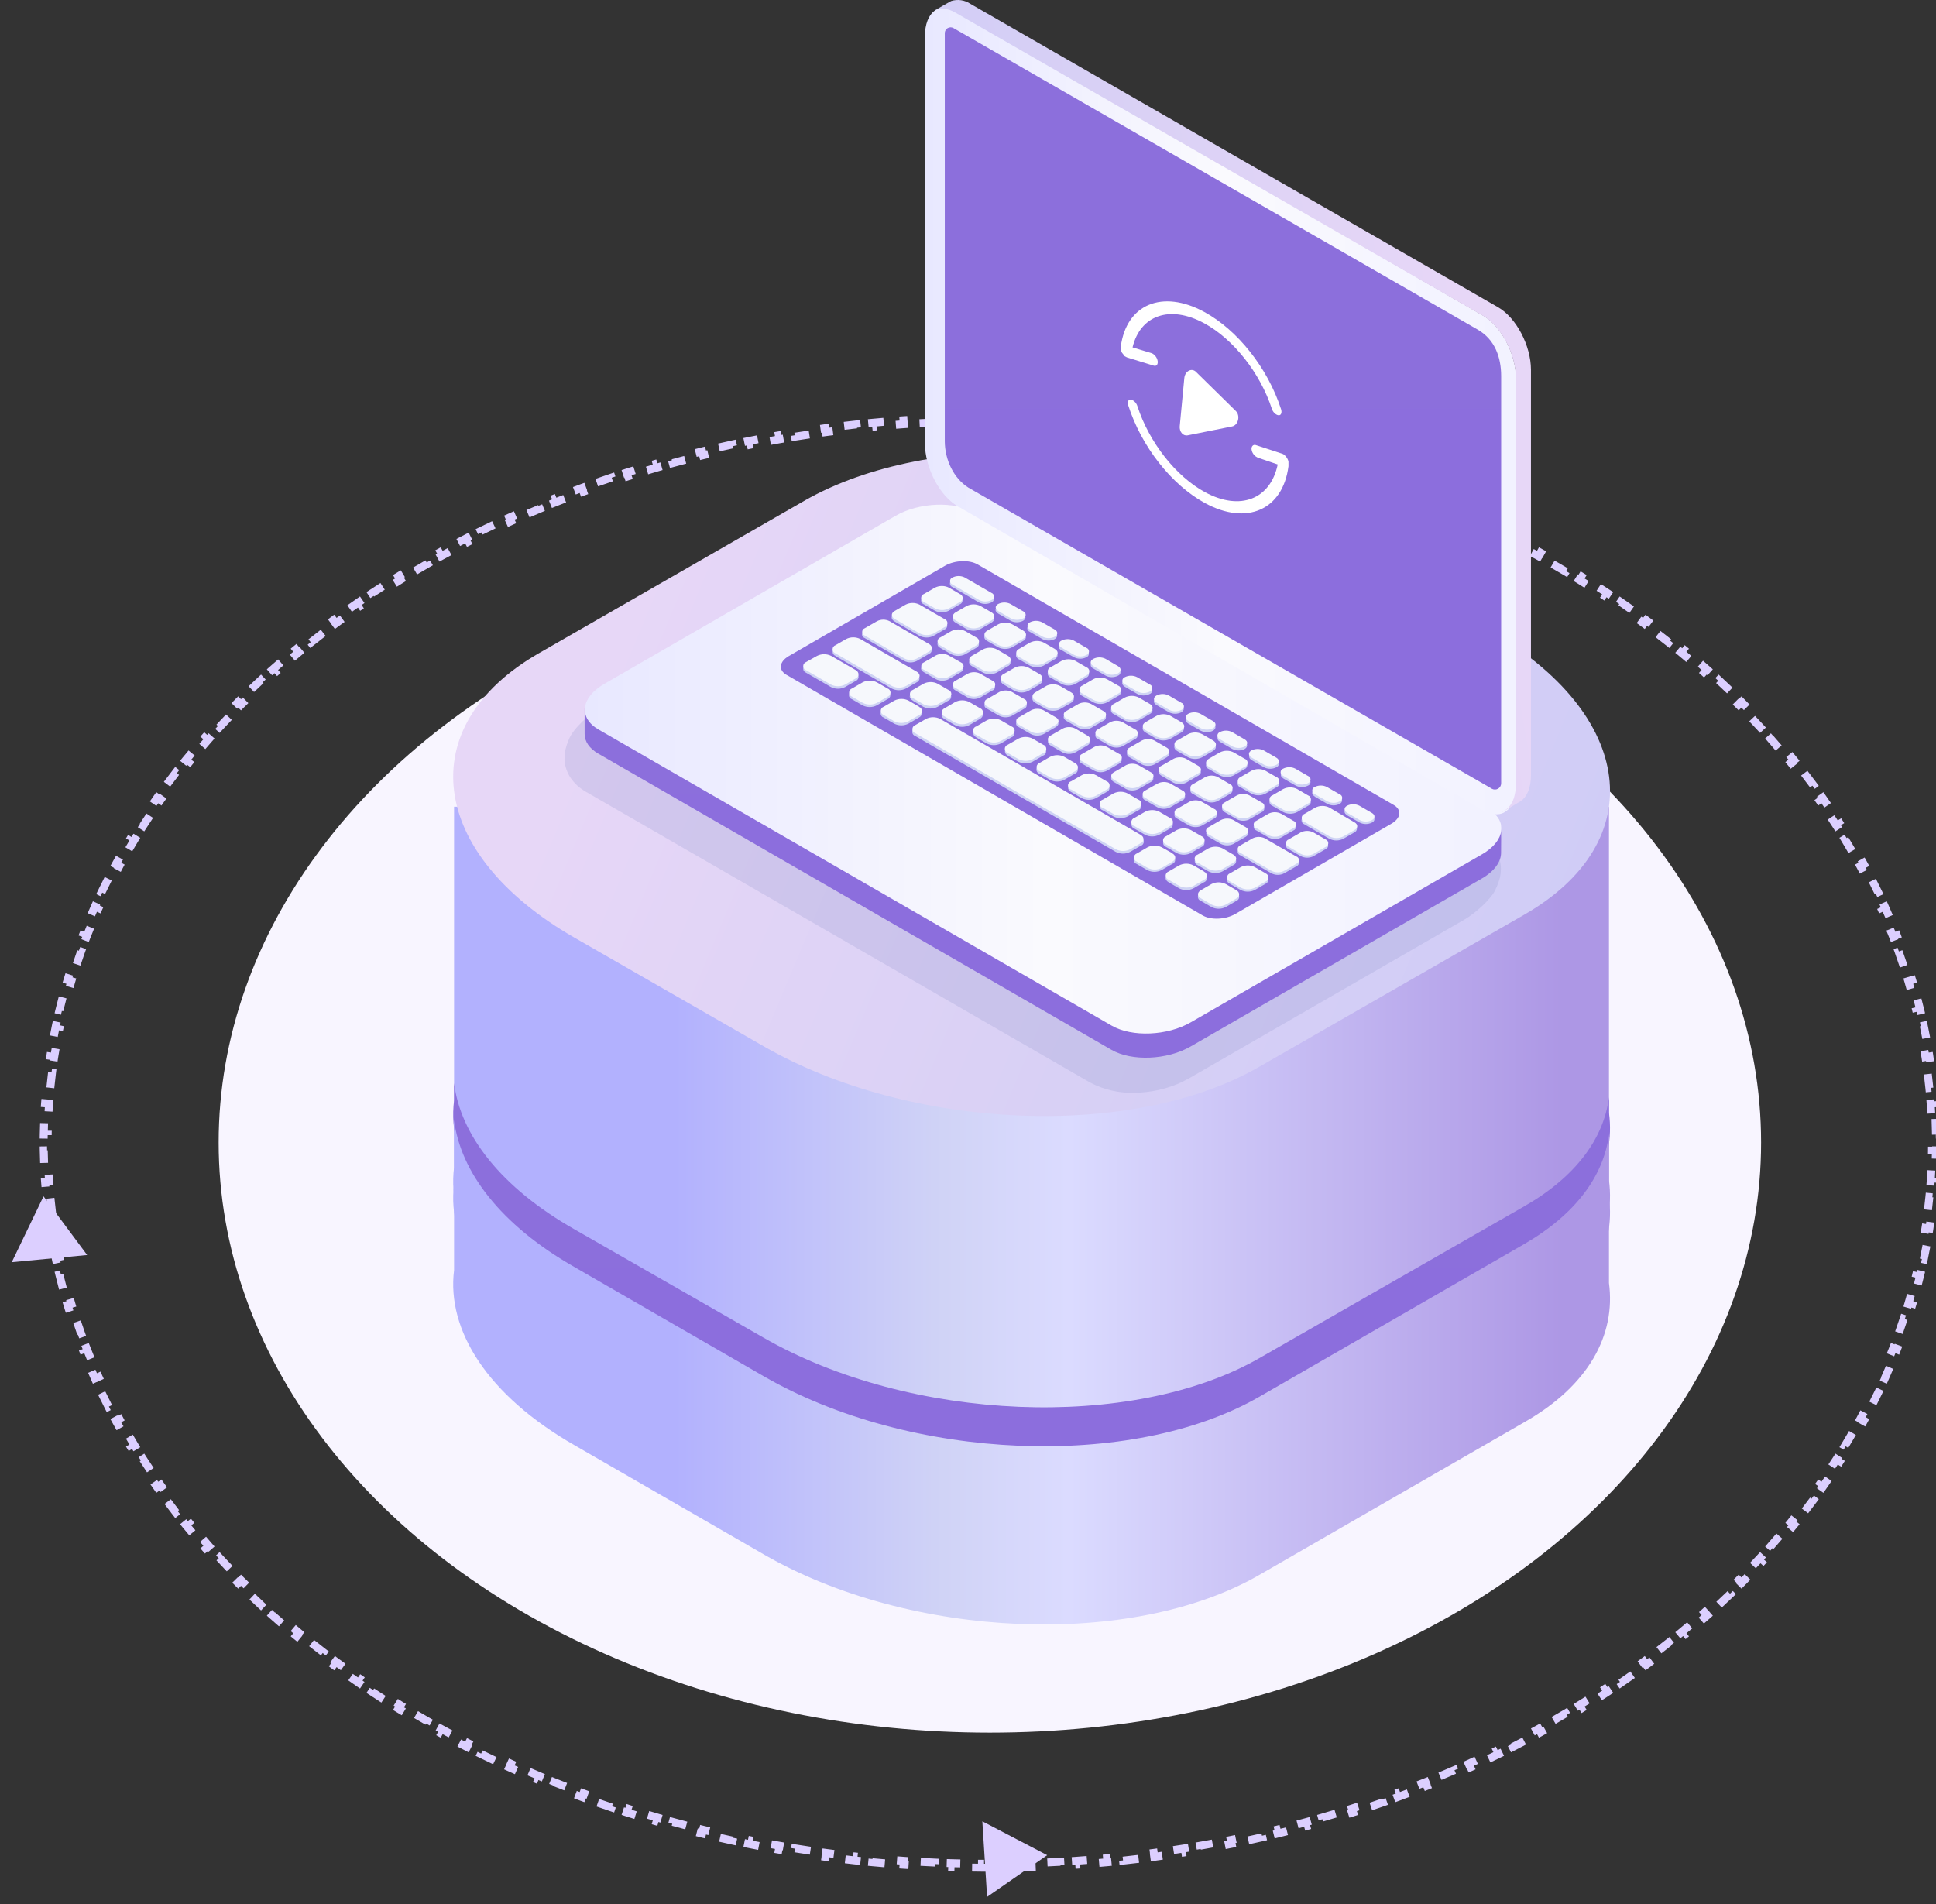 <svg fill="none" height="480" viewBox="0 0 488 480" width="488" xmlns="http://www.w3.org/2000/svg" xmlns:xlink="http://www.w3.org/1999/xlink"><rect x="0" y="0" width="488" height="480" fill="#333333" stroke="none"/><linearGradient id="a"><stop offset="0" stop-color="#ad97e5"/><stop offset=".556" stop-color="#dbdbff"/><stop offset=".698" stop-color="#d0d3f6"/><stop offset="1" stop-color="#b2b1fe"/></linearGradient><linearGradient id="b" gradientUnits="userSpaceOnUse" x1="394.075" x2="169.974" xlink:href="#a" y1="333.153" y2="333.153"/><linearGradient id="c" gradientUnits="userSpaceOnUse" x1="394.075" x2="169.974" xlink:href="#a" y1="390.04" y2="390.04"/><linearGradient id="d"><stop offset="0" stop-color="#8c6fdc"/><stop offset="1" stop-color="#8c6edd"/></linearGradient><linearGradient id="e" gradientUnits="userSpaceOnUse" x1="405.832" x2="405.832" xlink:href="#d" y1="273.064" y2="366.105"/><linearGradient id="f" gradientUnits="userSpaceOnUse" x1="394.075" x2="169.974" xlink:href="#a" y1="368.33" y2="368.33"/><linearGradient id="g" gradientUnits="userSpaceOnUse" x1="-1857.25" x2="-1857.28" y1="311.847" y2="311.847"><stop offset="0" stop-color="#45108a"/><stop offset=".29" stop-color="#4d1299"/><stop offset=".5" stop-color="#5414a8"/><stop offset=".87" stop-color="#25054d"/></linearGradient><linearGradient id="h"><stop offset="0" stop-color="#cdcbf7"/><stop offset=".486" stop-color="#d8d0f5"/><stop offset="1" stop-color="#e7d7f7"/></linearGradient><linearGradient id="i" gradientUnits="userSpaceOnUse" x1="403.586" x2="140.556" xlink:href="#h" y1="306.209" y2="196.117"/><linearGradient id="j" gradientUnits="userSpaceOnUse" x1="147.365" x2="147.365" xlink:href="#d" y1="133.324" y2="266.648"/><linearGradient id="k"><stop offset="0" stop-color="#f2f2ff"/><stop offset=".486" stop-color="#fafafe"/><stop offset="1" stop-color="#e8e8ff"/></linearGradient><linearGradient id="l" gradientUnits="userSpaceOnUse" x1="373.4" x2="147.422" xlink:href="#k" y1="195.349" y2="195.349"/><linearGradient id="m" gradientUnits="userSpaceOnUse" x1="196.826" x2="196.826" xlink:href="#d" y1="141.461" y2="231.596"/><linearGradient id="n" gradientUnits="userSpaceOnUse" x1="378.891" x2="233.139" xlink:href="#k" y1="105.815" y2="105.815"/><linearGradient id="o" gradientUnits="userSpaceOnUse" x1="238.147" x2="238.147" xlink:href="#d" y1="6.885" y2="199.047"/><linearGradient id="p" gradientUnits="userSpaceOnUse" x1="236.8" x2="391.274" xlink:href="#h" y1="235.058" y2="207.798"/><ellipse cx="249.511" cy="288.021" fill="#f8f5ff" rx="194.398" ry="148.769"/><path d="m487.876 282.075c.055 1.316.092 2.636.11 3.959l-1 .014c.009.656.014 1.314.014 1.973 0 .658-.005 1.316-.014 1.973l1 .013c-.018 1.323-.055 2.643-.11 3.959l-.999-.042c-.054 1.309-.127 2.613-.218 3.915l.998.069c-.092 1.32-.202 2.637-.33 3.95l-.995-.097c-.127 1.304-.273 2.604-.436 3.9l.992.124c-.164 1.312-.347 2.619-.548 3.921l-.989-.152c-.199 1.296-.417 2.587-.652 3.874l.984.18c-.237 1.298-.492 2.591-.765 3.88l-.978-.207c-.271 1.283-.56 2.561-.866 3.834l.973.234c-.308 1.282-.634 2.56-.977 3.832l-.965-.26c-.341 1.265-.699 2.525-1.073 3.781l.958.286c-.378 1.264-.772 2.522-1.184 3.776l-.95-.312c-.408 1.244-.833 2.483-1.274 3.716l.941.337c-.444 1.242-.905 2.478-1.382 3.708l-.932-.361c-.474 1.22-.963 2.436-1.469 3.646l.922.385c-.508 1.216-1.032 2.425-1.572 3.629l-.913-.409c-.536 1.196-1.088 2.386-1.656 3.57l.901.433c-.568 1.186-1.153 2.366-1.752 3.54l-.891-.454c-.596 1.166-1.207 2.328-1.834 3.483l.879.476c-.627 1.157-1.269 2.308-1.926 3.452l-.867-.498c-.652 1.135-1.318 2.265-1.999 3.387l.855.519c-.684 1.127-1.382 2.247-2.094 3.361l-.842-.538c-.704 1.101-1.422 2.196-2.154 3.285l.829.558c-.736 1.095-1.486 2.183-2.25 3.265l-.817-.576c-.753 1.066-1.52 2.126-2.3 3.18l.803.595c-.784 1.059-1.581 2.111-2.391 3.156l-.791-.612c-.802 1.034-1.617 2.062-2.444 3.083l.776.629c-.828 1.022-1.668 2.037-2.522 3.044l-.763-.646c-.848 1.002-1.709 1.997-2.582 2.985l.749.662c-.869.983-1.75 1.96-2.643 2.929l-.735-.678c-.889.965-1.789 1.922-2.701 2.873l.721.692c-.91.949-1.832 1.891-2.766 2.825l-.708-.706c-.924.925-1.86 1.844-2.808 2.755l.694.721c-.951.915-1.913 1.823-2.886 2.724l-.68-.734c-.958.886-1.926 1.766-2.906 2.638l.665.747c-.984.876-1.979 1.746-2.984 2.608l-.651-.759c-.994.852-1.998 1.697-3.012 2.534l.637.771c-1.014.837-2.037 1.667-3.071 2.489l-.622-.782c-1.029.818-2.068 1.629-3.117 2.433l.609.794c-1.041.797-2.091 1.587-3.15 2.37l-.594-.805c-1.055.78-2.119 1.551-3.193 2.316l.58.814c-1.072.764-2.154 1.52-3.245 2.269l-.566-.825c-1.078.74-2.165 1.473-3.261 2.198l.552.834c-1.1.728-2.21 1.449-3.328 2.162l-.537-.844c-1.103.703-2.214 1.399-3.333 2.087l.524.852c-1.121.689-2.25 1.37-3.388 2.044l-.509-.861c-1.131.67-2.27 1.332-3.417 1.986l.496.869c-1.139.65-2.287 1.292-3.441 1.927l-.482-.876c-1.15.632-2.308 1.256-3.473 1.873l.467.884c-1.163.616-2.334 1.224-3.513 1.824l-.454-.891c-1.166.594-2.339 1.18-3.519 1.758l.44.898c-1.185.581-2.377 1.154-3.576 1.719l-.426-.905c-1.184.558-2.375 1.108-3.573 1.65l.413.911c-1.198.543-2.403 1.078-3.614 1.604l-.399-.917c-1.207.525-2.42 1.042-3.64 1.551l.385.923c-1.21.505-2.427 1.002-3.65 1.492l-.371-.929c-1.218.487-2.442.967-3.672 1.438l.358.934c-1.232.472-2.471.937-3.715 1.393l-.344-.939c-1.228.45-2.461.892-3.7 1.327l.331.944c-1.243.435-2.492.863-3.747 1.283l-.317-.948c-1.246.417-2.497.826-3.753 1.227l.304.952c-1.251.399-2.507.791-3.769 1.174l-.29-.957c-1.257.382-2.52.756-3.787 1.121l.277.961c-1.265.365-2.535.722-3.81 1.071l-.264-.965c-1.263.346-2.531.684-3.803 1.013l.25.968c-1.277.331-2.558.654-3.845.968l-.238-.971c-1.273.311-2.551.614-3.834.91l.224.974c-1.281.295-2.566.582-3.856.86l-.211-.977c-1.285.278-2.575.547-3.87.809l.198.98c-1.288.26-2.581.513-3.879.757l-.185-.983c-1.287.242-2.579.477-3.875.703l.172.985c-1.3.227-2.605.446-3.913.656l-.159-.987c-1.293.208-2.59.409-3.892.601l.146.989c-1.3.192-2.605.376-3.913.552l-.133-.992c-1.304.176-2.612.343-3.923.501l.12.993c-1.305.158-2.613.308-3.925.45l-.107-.994c-1.303.14-2.61.273-3.919.398l.094.995c-1.314.125-2.631.242-3.952.35l-.081-.997c-1.306.108-2.616.207-3.928.298l.069.998c-1.311.09-2.626.173-3.943.248l-.057-.999c-1.313.075-2.63.141-3.949.199l.044.999c-1.314.058-2.631.107-3.951.148l-.031-.999c-1.31.041-2.622.074-3.937.099l.019.999c-1.319.025-2.64.042-3.965.05l-.006-1c-.66.004-1.321.006-1.982.006s-1.322-.002-1.982-.006l-.006 1c-1.324-.008-2.646-.025-3.965-.05l.019-.999c-1.315-.025-2.627-.058-3.936-.099l-.032.999c-1.319-.041-2.636-.09-3.951-.148l.044-.999c-1.319-.058-2.635-.124-3.948-.199l-.057.999c-1.318-.075-2.632-.158-3.944-.248l.07-.998c-1.313-.091-2.622-.19-3.928-.297l-.082.996c-1.32-.108-2.638-.225-3.952-.35l.095-.995c-1.31-.125-2.616-.258-3.919-.398l-.108.994c-1.311-.142-2.62-.292-3.925-.45l.12-.993c-1.311-.158-2.618-.325-3.922-.501l-.133.992c-1.309-.176-2.613-.36-3.914-.552l.146-.989c-1.301-.192-2.598-.393-3.892-.601l-.159.987c-1.308-.21-2.612-.429-3.912-.656l.171-.985c-1.295-.226-2.587-.461-3.875-.703l-.185.983c-1.297-.244-2.59-.497-3.879-.757l.198-.98c-1.294-.262-2.584-.531-3.87-.809l-.211.977c-1.29-.278-2.575-.565-3.856-.86l.224-.974c-1.282-.296-2.561-.599-3.834-.91l-.237.971c-1.287-.314-2.569-.637-3.846-.968l.251-.968c-1.273-.329-2.541-.667-3.803-1.013l-.264.965c-1.275-.349-2.545-.706-3.81-1.071l.277-.961c-1.268-.365-2.53-.739-3.787-1.121l-.291.957c-1.261-.383-2.518-.775-3.769-1.174l.304-.952c-1.256-.401-2.507-.81-3.752-1.227l-.318.948c-1.254-.42-2.503-.848-3.747-1.283l.331-.944c-1.239-.435-2.472-.877-3.699-1.327l-.345.939c-1.244-.456-2.482-.921-3.714-1.393l.358-.934c-1.23-.471-2.454-.951-3.672-1.438l-.372.929c-1.223-.49-2.439-.987-3.65-1.492l.385-.923c-1.22-.509-2.433-1.026-3.64-1.551l-.398.917c-1.212-.526-2.417-1.061-3.615-1.604l.413-.911c-1.198-.542-2.389-1.092-3.573-1.65l-.426.905c-1.199-.565-2.391-1.138-3.576-1.719l.44-.898c-1.18-.578-2.353-1.164-3.519-1.758l-.454.891c-1.178-.6-2.349-1.208-3.513-1.824l.468-.884c-1.166-.617-2.324-1.241-3.474-1.873l-.481.876c-1.155-.635-2.302-1.277-3.441-1.927l.495-.869c-1.147-.654-2.286-1.316-3.417-1.986l-.509.861c-1.137-.674-2.267-1.355-3.387-2.044l.523-.852c-1.119-.688-2.23-1.384-3.332-2.087l-.538.844c-1.118-.713-2.227-1.434-3.328-2.162l.552-.834c-1.096-.725-2.183-1.458-3.261-2.198l-.566.825c-1.091-.749-2.173-1.505-3.245-2.269l.58-.814c-1.073-.765-2.138-1.536-3.192-2.316l-.594.805c-1.06-.783-2.109-1.573-3.15-2.37l.608-.794c-1.049-.804-2.087-1.615-3.116-2.433l-.623.782c-1.034-.822-2.057-1.652-3.071-2.489l.637-.771c-1.014-.837-2.018-1.682-3.012-2.534l-.651.759c-1.005-.862-2-1.732-2.984-2.608l.665-.747c-.98-.872-1.948-1.752-2.906-2.638l-.679.734c-.973-.901-1.935-1.809-2.886-2.724l.693-.721c-.947-.911-1.883-1.83-2.808-2.755l-.708.706c-.934-.934-1.856-1.876-2.766-2.825l.722-.692c-.912-.951-1.812-1.908-2.701-2.873l-.736.678c-.893-.969-1.774-1.946-2.643-2.929l.749-.662c-.873-.988-1.734-1.983-2.582-2.985l-.763.647c-.853-1.008-1.694-2.023-2.522-3.044l.777-.63c-.828-1.021-1.643-2.049-2.445-3.083l-.79.612c-.811-1.045-1.608-2.097-2.392-3.156l.804-.595c-.78-1.054-1.547-2.114-2.3-3.18l-.817.576c-.764-1.082-1.514-2.17-2.251-3.265l.83-.558c-.732-1.089-1.45-2.184-2.154-3.285l-.843.538c-.712-1.114-1.41-2.234-2.093-3.361l.855-.518c-.681-1.123-1.347-2.253-1.999-3.388l-.867.498c-.657-1.144-1.299-2.295-1.927-3.452l.879-.476c-.626-1.155-1.238-2.316-1.834-3.483l-.891.454c-.6-1.174-1.184-2.354-1.753-3.54l.902-.433c-.568-1.184-1.12-2.374-1.657-3.57l-.912.409c-.54-1.204-1.064-2.413-1.573-3.629l.923-.385c-.506-1.21-.996-2.426-1.469-3.646l-.932.361c-.477-1.23-.938-2.466-1.382-3.708l.942-.337c-.441-1.233-.866-2.472-1.274-3.715l-.95.311c-.411-1.253-.806-2.512-1.183-3.776l.958-.286c-.375-1.255-.733-2.516-1.073-3.78l-.966.26c-.343-1.273-.668-2.551-.977-3.833l.972-.234c-.306-1.273-.595-2.551-.866-3.834l-.978.207c-.272-1.289-.527-2.582-.764-3.88l.984-.18c-.235-1.287-.453-2.578-.652-3.874l-.988.153c-.201-1.303-.384-2.61-.549-3.921l.992-.125c-.163-1.296-.308-2.596-.435-3.9l-.995.097c-.128-1.313-.238-2.629-.33-3.95l.998-.069c-.09-1.301-.163-2.606-.218-3.914l-.999.041c-.055-1.316-.092-2.635-.11-3.958l1-.014c-.009-.657-.014-1.315-.014-1.973 0-.659.004-1.316.014-1.973l-1-.014c.018-1.323.055-2.643.11-3.959l.999.042c.054-1.308.127-2.613.217-3.914l-.998-.07c.092-1.32.202-2.637.33-3.95l.995.097c.127-1.303.272-2.603.435-3.899l-.992-.125c.165-1.311.348-2.618.549-3.921l.988.152c.2-1.295.417-2.587.652-3.874l-.984-.179c.237-1.298.492-2.592.764-3.881l.978.207c.271-1.282.56-2.56.866-3.834l-.972-.233c.308-1.283.634-2.56.976-3.833l.966.26c.341-1.265.699-2.525 1.073-3.78l-.958-.286c.377-1.264.772-2.523 1.183-3.777l.95.312c.408-1.244.833-2.482 1.274-3.716l-.942-.337c.444-1.241.905-2.477 1.382-3.708l.932.362c.473-1.221.963-2.436 1.469-3.646l-.923-.386c.508-1.215 1.032-2.425 1.573-3.629l.912.41c.536-1.196 1.089-2.386 1.657-3.571l-.902-.432c.569-1.186 1.153-2.367 1.753-3.541l.891.455c.596-1.167 1.207-2.328 1.833-3.483l-.879-.477c.627-1.157 1.269-2.307 1.927-3.452l.867.498c.652-1.135 1.318-2.264 1.999-3.387l-.855-.519c.683-1.126 1.381-2.247 2.093-3.361l.843.539c.704-1.101 1.422-2.197 2.154-3.285l-.83-.558c.736-1.095 1.487-2.184 2.251-3.266l.817.577c.753-1.067 1.52-2.127 2.3-3.18l-.804-.595c.784-1.059 1.581-2.111 2.392-3.157l.79.613c.802-1.035 1.617-2.062 2.445-3.083l-.777-.63c.828-1.022 1.669-2.036 2.522-3.044l.763.646c.848-1.002 1.709-1.997 2.582-2.985l-.749-.662c.869-.983 1.75-1.959 2.643-2.929l.735.678c.888-.964 1.789-1.922 2.701-2.872l-.722-.693c.91-.948 1.833-1.89 2.766-2.825l.708.707c.925-.926 1.861-1.844 2.808-2.756l-.693-.721c.951-.915 1.913-1.822 2.886-2.723l.679.734c.958-.887 1.927-1.766 2.906-2.639l-.665-.746c.984-.877 1.979-1.746 2.984-2.608l.651.759c.994-.852 1.998-1.697 3.012-2.535l-.637-.771c1.014-.837 2.037-1.666 3.071-2.489l.623.783c1.029-.819 2.068-1.63 3.116-2.433l-.608-.794c1.04-.798 2.09-1.588 3.15-2.37l.594.804c1.055-.779 2.119-1.551 3.192-2.315l-.58-.815c1.073-.764 2.154-1.52 3.245-2.269l.566.825c1.078-.74 2.165-1.473 3.261-2.198l-.552-.834c1.101-.728 2.21-1.448 3.328-2.161l.538.843c1.102-.703 2.213-1.399 3.332-2.086l-.524-.852c1.121-.689 2.251-1.371 3.388-2.044l.509.86c1.131-.67 2.27-1.332 3.417-1.986l-.495-.869c1.139-.65 2.286-1.292 3.441-1.927l.481.877c1.15-.633 2.308-1.257 3.474-1.874l-.468-.884c1.164-.615 2.335-1.224 3.513-1.824l.454.891c1.166-.594 2.339-1.18 3.519-1.758l-.44-.898c1.185-.581 2.377-1.154 3.576-1.718l.426.904c1.184-.558 2.375-1.108 3.573-1.65l-.413-.911c1.198-.543 2.403-1.077 3.615-1.604l.398.917c1.207-.525 2.42-1.042 3.64-1.551l-.385-.923c1.211-.505 2.427-1.002 3.65-1.491l.372.928c1.218-.487 2.441-.966 3.672-1.438l-.358-.934c1.232-.472 2.47-.936 3.714-1.393l.345.939c1.227-.45 2.46-.892 3.699-1.326l-.331-.944c1.244-.436 2.493-.864 3.747-1.284l.318.948c1.245-.417 2.496-.825 3.752-1.226l-.304-.953c1.251-.399 2.508-.79 3.769-1.173l.291.957c1.257-.382 2.519-.756 3.787-1.122l-.277-.961c1.264-.365 2.535-.722 3.81-1.071l.264.965c1.262-.346 2.53-.683 3.803-1.013l-.251-.968c1.277-.331 2.559-.653 3.845-.968l.238.972c1.273-.312 2.552-.615 3.834-.91l-.224-.975c1.281-.295 2.566-.581 3.856-.86l.211.978c1.286-.278 2.576-.548 3.87-.809l-.198-.98c1.289-.261 2.582-.513 3.879-.757l.185.982c1.288-.242 2.58-.476 3.875-.703l-.172-.985c1.301-.227 2.605-.445 3.913-.656l.159.987c1.293-.208 2.591-.408 3.892-.6l-.146-.99c1.301-.192 2.605-.375 3.913-.551l.134.991c1.304-.175 2.611-.342 3.922-.501l-.12-.993c1.305-.158 2.613-.308 3.925-.449l.108.994c1.303-.141 2.609-.274 3.919-.398l-.095-.996c1.314-.125 2.631-.241 3.952-.35l.082.997c1.306-.107 2.615-.207 3.927-.298l-.069-.997c1.312-.091 2.626-.174 3.944-.248l.056.998c1.314-.074 2.63-.141 3.949-.198l-.044-1c1.314-.057 2.631-.107 3.951-.148l.031.999c1.31-.041 2.622-.073 3.937-.098l-.019-1c1.319-.025 2.641-.041 3.965-.05l.006 1c.66-.004 1.321-.006 1.982-.006s1.322.002 1.982.006l.006-1c1.324.009 2.646.025 3.965.05l-.019 1c1.315.025 2.627.057 3.937.098l.031-.999c1.32.041 2.637.091 3.951.148l-.044 1c1.319.057 2.635.124 3.949.198l.056-.998c1.318.074 2.632.157 3.944.248l-.069.997c1.312.091 2.621.191 3.927.298l.082-.997c1.321.109 2.638.225 3.952.35l-.095.996c1.31.124 2.617.257 3.92.398l.107-.994c1.312.141 2.62.291 3.925.449l-.12.993c1.311.159 2.619.326 3.923.501l.133-.991c1.308.176 2.613.359 3.913.551l-.146.99c1.301.192 2.599.392 3.892.6l.159-.987c1.308.211 2.613.429 3.913.656l-.172.985c1.296.227 2.588.461 3.875.703l.185-.982c1.298.244 2.591.496 3.879.757l-.198.98c1.295.261 2.584.531 3.87.809l.211-.978c1.29.279 2.575.565 3.856.86l-.224.975c1.283.295 2.561.598 3.834.91l.238-.972c1.286.315 2.568.637 3.845.968l-.25.968c1.272.33 2.54.667 3.803 1.013l.264-.965c1.275.349 2.545.706 3.81 1.071l-.278.961c1.268.366 2.53.74 3.788 1.121l.29-.956c1.262.383 2.518.774 3.769 1.173l-.304.953c1.256.401 2.507.809 3.753 1.226l.317-.948c1.255.42 2.504.848 3.747 1.284l-.331.944c1.239.434 2.472.876 3.7 1.326l.344-.939c1.244.457 2.482.921 3.715 1.393l-.358.934c1.23.472 2.454.951 3.672 1.438l.371-.928c1.223.489 2.44.986 3.65 1.491l-.385.923c1.22.509 2.433 1.026 3.64 1.551l.399-.917c1.211.527 2.416 1.061 3.614 1.604l-.413.911c1.198.542 2.389 1.092 3.573 1.65l.426-.904c1.199.564 2.391 1.137 3.576 1.718l-.44.898c1.18.578 2.353 1.164 3.519 1.758l.454-.891c1.179.6 2.35 1.209 3.513 1.824l-.467.884c1.165.617 2.323 1.241 3.473 1.874l.482-.877c1.154.635 2.302 1.277 3.441 1.927l-.496.869c1.147.654 2.286 1.316 3.417 1.986l.509-.86c1.138.673 2.267 1.355 3.388 2.044l-.524.852c1.119.687 2.23 1.383 3.333 2.086l.537-.843c1.118.713 2.228 1.433 3.328 2.161l-.552.834c1.096.725 2.183 1.458 3.261 2.198l.566-.825c1.091.749 2.173 1.505 3.246 2.269l-.581.815c1.074.764 2.138 1.536 3.193 2.315l.594-.804c1.059.782 2.109 1.572 3.15 2.37l-.609.794c1.049.803 2.088 1.614 3.117 2.433l.622-.783c1.034.823 2.057 1.652 3.071 2.489l-.637.771c1.014.838 2.018 1.683 3.012 2.535l.651-.759c1.005.862 2 1.731 2.984 2.608l-.665.746c.98.873 1.948 1.752 2.906 2.639l.68-.734c.973.901 1.935 1.808 2.886 2.723l-.694.721c.948.912 1.884 1.83 2.808 2.756l.708-.707c.934.935 1.856 1.877 2.766 2.825l-.721.693c.912.95 1.812 1.908 2.701 2.872l.735-.678c.893.97 1.774 1.946 2.643 2.929l-.749.662c.873.988 1.734 1.983 2.582 2.985l.763-.646c.853 1.008 1.694 2.022 2.522 3.044l-.776.63c.827 1.021 1.642 2.048 2.444 3.083l.79-.613c.811 1.045 1.608 2.098 2.392 3.157l-.803.595c.78 1.053 1.547 2.113 2.3 3.18l.817-.577c.764 1.082 1.514 2.171 2.25 3.266l-.829.558c.732 1.088 1.45 2.183 2.154 3.285l.842-.539c.712 1.114 1.41 2.235 2.094 3.361l-.856.519c.681 1.123 1.348 2.252 2 3.387l.867-.498c.657 1.145 1.299 2.295 1.926 3.452l-.879.477c.627 1.155 1.238 2.316 1.834 3.483l.89-.455c.6 1.174 1.185 2.355 1.753 3.541l-.901.432c.568 1.184 1.12 2.375 1.656 3.57l.913-.409c.54 1.204 1.064 2.414 1.572 3.629l-.922.386c.506 1.21.995 2.425 1.469 3.646l.932-.362c.477 1.231.938 2.467 1.382 3.708l-.941.337c.441 1.233.866 2.472 1.274 3.716l.95-.312c.412 1.254.806 2.513 1.184 3.776l-.959.287c.375 1.255.733 2.515 1.074 3.78l.965-.26c.343 1.273.669 2.55.977 3.833l-.973.233c.306 1.273.595 2.551.866 3.834l.978-.207c.273 1.289.528 2.583.765 3.881l-.984.179c.235 1.287.453 2.579.652 3.874l.989-.152c.201 1.303.384 2.61.548 3.921l-.992.125c.163 1.295.308 2.595.436 3.899l.995-.097c.128 1.313.238 2.63.33 3.95l-.998.07c.091 1.301.164 2.606.218 3.914z" stroke="#dccfff" stroke-dasharray="4 4" stroke-width="2"/><path d="m10.973 301.589 11 14.802-19.006 1.811z" fill="#dccfff"/><path d="m263.967 467.684-15.154 10.513-1.196-19.049z" fill="#dccfff"/><path clip-rule="evenodd" d="m114.458 294.222v-90.854h291.108v94.148c1.756 13.216-5.188 26.079-21.3 35.295l-66.867 38.786c-31.99 18.589-87.855 16.276-124.839-5.176l-47.751-27.727c-21.924-12.628-32.263-29.217-30.351-44.472z" fill="url(#b)" fill-rule="evenodd"/><path clip-rule="evenodd" d="m114.458 320.17v-16.092c1.599 13.014 11.702 26.418 30.347 37.055l47.745 27.548c36.939 21.313 92.797 23.612 124.822 5.182l66.858-38.536c12.989-7.52 20.049-17.261 21.336-27.664v15.78c1.756 13.131-5.188 25.912-21.297 35.068l-66.858 38.536c-31.986 18.469-87.844 16.17-124.822-5.143l-47.745-27.548c-21.96-12.547-32.297-29.029-30.386-44.186z" fill="url(#c)" fill-rule="evenodd"/><path clip-rule="evenodd" d="m114.458 277.399v-4.335c1.599 12.966 11.702 26.242 30.347 36.847l47.745 27.364c36.939 21.171 92.797 23.455 124.822 5.147l66.858-38.317c12.989-7.431 20.049-17.146 21.336-27.48v3.871c1.756 13.043-5.188 25.777-21.297 34.834l-66.936 38.394c-31.986 18.346-87.844 16.024-124.822-5.109l-47.745-27.364c-21.882-12.424-32.219-28.796-30.308-43.852z" fill="url(#e)" fill-rule="evenodd"/><path clip-rule="evenodd" d="m114.458 298.461v-16.093c1.599 13.014 11.702 26.418 30.347 37.055l47.745 27.548c36.939 21.314 92.797 23.613 124.822 5.182l66.858-38.535c12.989-7.52 20.049-17.261 21.336-27.665v15.781c1.756 13.131-5.188 25.911-21.297 35.068l-66.858 38.535c-31.986 18.469-87.844 16.17-124.822-5.143l-47.745-27.548c-21.96-12.546-32.297-29.028-30.386-44.185z" fill="url(#f)" fill-rule="evenodd"/><path d="m404.274 311.614v.434c.017-.144.017-.29 0-.434z" fill="url(#g)" opacity=".2"/><path clip-rule="evenodd" d="m317.378 268.958 66.862-38.382c31.987-18.396 27.97-50.452-8.972-71.72l-47.786-27.438c-36.942-21.19-92.803-23.519-124.83-5.123l-66.823 38.383c-31.987 18.356-27.969 50.452 8.933 71.681l47.787 27.438c36.98 21.229 92.959 23.518 124.829 5.161z" fill="url(#i)" fill-rule="evenodd"/><path d="m221.202 138.037c4.416-2.409 9.406-3.566 14.433-3.348 1.978.091 3.939.404 5.847.93 2.015.621 3.963 1.442 5.815 2.45l125.526 72.367c4.309 2.491 6.125 6.427 5.315 10.526-.259 1.093-.635 2.155-1.12 3.168-1.03 2.45-5.127 6.108-7.973 7.75l-68.995 39.776c-.719.417-2.183 1.176-2.976 1.511-3.442 1.456-7.131 2.241-10.868 2.311-3.998.169-7.968-.733-11.498-2.613l-126.958-73.216c-4.342-2.499-6.116-6.476-5.241-10.616.235-.936.547-1.851.932-2.736.989-2.556 5.283-6.532 8.267-8.215z" fill="#8f92cb" fill-opacity=".6" opacity=".39"/><g clip-rule="evenodd" fill-rule="evenodd"><path d="m280.157 264.653-129.343-74.655c-2.283-1.315-3.415-3.064-3.449-4.904v-6.402c.042-2.239 1.666 1.665 4.873-.2l73.414-42.352c5.898-3.405 14.82-3.771 19.926-.832l129.343 74.671c1.708.991 2.949-3.188 3.39-1.864.142.449.05 6.302.059 6.76.05 2.289-1.6 4.72-4.874 6.61l-73.414 42.352c-5.897 3.397-14.819 3.772-19.925.816z" fill="url(#j)"/><path d="m280.225 258.567-129.349-74.652c-5.115-2.948-4.473-8.102 1.425-11.5l73.417-42.368c5.898-3.406 14.82-3.772 19.927-.833l129.349 74.644c5.115 2.948 4.474 8.103-1.424 11.508l-73.418 42.36c-5.898 3.414-14.82 3.789-19.927.841z" fill="url(#l)"/><path d="m303.142 230.774-104.902-60.649c-2.096-1.207-1.83-3.332.591-4.731l39.382-22.777c2.429-1.399 6.098-1.549 8.194-.333l104.894 60.648c2.105 1.208 1.838 3.333-.582 4.732l-39.382 22.768c-2.463 1.408-6.132 1.558-8.195.342z" fill="url(#m)"/><path d="m246.793 151.885-6.73-3.894c-.376-.133-.627-.489-.627-.888s.251-.755.627-.888c.97-.496 2.119-.496 3.09 0l6.73 3.886c.382.129.639.488.639.892s-.257.762-.639.892c-.971.492-2.119.492-3.09 0zm7.979 4.62-3.181-1.843v-.008c-.858-.501-.867-1.293-.009-1.777.972-.491 2.119-.491 3.09 0l3.191 1.843c.833.501.833 1.293 0 1.785-.972.492-2.119.492-3.091 0zm4.798 2.768 3.19 1.843c.972.492 2.119.492 3.09 0 .833-.492.833-1.292 0-1.793l-3.182-1.842c-.971-.492-2.118-.492-3.09 0-.382.127-.641.485-.643.889-.001.403.254.763.635.895zm11.17 6.421-3.19-1.809v-.008c-.402-.117-.678-.486-.678-.905s.276-.788.678-.905c.97-.496 2.12-.496 3.09 0l3.19 1.843c.382.13.639.489.639.892 0 .404-.257.763-.639.892-.971.492-2.118.492-3.09 0zm4.79 2.802 3.19 1.843c.97.496 2.12.496 3.09 0 .382-.13.639-.488.639-.892s-.257-.763-.639-.892l-3.157-1.843c-.971-.492-2.118-.492-3.09 0-.378.126-.636.477-.644.876-.007.399.237.76.611.9zm11.169 6.463-3.19-1.843v-.008c-.85-.501-.858-1.301 0-1.777.972-.492 2.119-.492 3.09 0l3.19 1.843c.382.13.639.489.639.892 0 .404-.257.763-.639.893-.971.492-2.118.492-3.09 0zm4.798 2.768 3.182 1.843c.971.492 2.119.492 3.09 0 .833-.492.833-1.284 0-1.784l-3.19-1.843c-.972-.492-2.119-.492-3.09 0-.858.484-.85 1.276.008 1.776zm11.162 6.488-3.182-1.843c-.833-.534-.833-1.334 0-1.793.968-.492 2.113-.492 3.082 0l3.19 1.843c.833.5.833 1.301 0 1.793-.972.492-2.119.492-3.09 0zm4.798 2.769 3.19 1.843c.972.491 2.119.491 3.09 0 .833-.492.833-1.293 0-1.785l-3.182-1.843c-.97-.496-2.119-.496-3.09 0-.353.144-.585.487-.587.869s.227.727.579.874zm11.169 6.454-3.19-1.843v-.05c-.347-.148-.573-.489-.573-.867s.226-.72.573-.868c.972-.492 2.119-.492 3.09 0l3.191 1.843c.381.13.638.489.638.892 0 .404-.257.763-.638.893-.971.496-2.12.496-3.091 0zm4.79 2.776 3.19 1.843c.971.492 2.119.492 3.09 0 .382-.129.639-.488.639-.892s-.257-.762-.639-.892l-3.19-1.843c-.972-.492-2.119-.492-3.09 0-.347.151-.57.493-.57.871 0 .379.223.721.57.872zm11.17 6.455-3.191-1.843v-.042c-.849-.5-.857-1.292-.024-1.784.971-.492 2.118-.492 3.09 0l3.215 1.884c.833.501.833 1.293 0 1.785-.972.492-2.119.492-3.09 0zm4.964 2.869 3.182 1.834c.97.496 2.12.496 3.09 0 .382-.13.639-.489.639-.892 0-.404-.257-.763-.639-.892l-3.19-1.843c-.971-.492-2.119-.492-3.09 0-.858.45-.85 1.25.008 1.751zm-103.902-51.585-2.765-1.601c-.416-.149-.697-.54-.706-.982s.255-.844.664-1.011l2.782-1.617c1.108-.559 2.415-.559 3.523 0l2.757 1.592c.434.15.726.558.726 1.018 0 .459-.292.868-.726 1.017l-2.74 1.584c-1.105.559-2.41.559-3.515 0zm11.495 4.62 2.74-1.593c.974-.559.966-1.467 0-2.026l-2.757-1.601c-1.105-.559-2.41-.559-3.515 0l-2.749 1.584c-.966.559-.958 1.468 0 2.026l2.757 1.602c1.101.574 2.409.59 3.524.041zm4.464 4.603-2.757-1.593v.034c-.974-.567-1.016-1.476 0-2.068l2.749-1.585c1.104-.562 2.411-.562 3.515 0l2.757 1.593c.434.149.725.558.725 1.017 0 .46-.291.869-.725 1.018l-2.749 1.584c-1.105.559-2.41.559-3.515 0zm5.223 3.019 2.757 1.593c1.104.562 2.411.562 3.515 0l2.749-1.585c.966-.559.958-1.467 0-2.035l-2.757-1.592c-1.104-.563-2.411-.563-3.515 0l-2.741 1.584c-.991.592-.983 1.534-.008 2.068zm14.227 1 2.765 1.593v.033c.41.163.68.559.68 1.001s-.27.839-.68 1.001l-2.74 1.584c-1.108.563-2.417.563-3.524 0l-2.757-1.593c-.434-.149-.725-.558-.725-1.017s.291-.868.725-1.017l2.741-1.585c1.104-.563 2.41-.563 3.515 0zm10.745 6.204-2.766-1.592c-1.105-.559-2.41-.559-3.515 0l-2.699 1.617c-.436.145-.73.553-.73 1.014 0 .46.294.868.73 1.013l2.766 1.601c1.105.559 2.41.559 3.515 0l2.74-1.585c.431-.158.715-.572.705-1.032-.009-.459-.309-.862-.746-1.002zm5.222 3.019 2.757 1.601v.033c.975.559.983 1.468 0 1.985l-2.74 1.593c-1.105.559-2.41.559-3.515 0l-2.765-1.601c-.437-.145-.731-.553-.731-1.013 0-.461.294-.869.731-1.014l2.74-1.584c1.108-.559 2.415-.559 3.523 0zm10.737 6.212-2.757-1.592c-1.104-.563-2.411-.563-3.515 0l-2.749 1.584c-.966.559-.957 1.468 0 2.035l2.758 1.592c1.104.563 2.41.563 3.515 0l2.74-1.584c.411-.16.683-.556.684-.998.002-.441-.266-.839-.676-1.003zm5.222 3.078 2.757 1.534v.033c.975.567.983 1.476.009 2.06l-2.749 1.584c-1.104.563-2.411.563-3.515 0l-2.757-1.592c-.966-.567-.975-1.476 0-2.035l2.74-1.584c1.105-.563 2.411-.563 3.515 0zm10.746 6.146-2.766-1.593c-1.104-.563-2.411-.563-3.515 0l-2.74 1.584c-.434.149-.726.558-.726 1.018 0 .459.292.868.726 1.017l2.757 1.593c1.107.563 2.416.563 3.523 0l2.741-1.585c.41-.162.68-.559.68-1 0-.442-.27-.839-.68-1.001zm1.732 8.23-2.765-1.601v.033c-.45-.134-.759-.548-.761-1.018-.002-.471.303-.887.752-1.025l2.741-1.593c1.105-.559 2.41-.559 3.515 0l2.774 1.593c.436.145.73.553.73 1.013s-.294.869-.73 1.013l-2.741 1.585c-1.105.559-2.41.559-3.515 0zm14.227 1-2.724-1.567c-1.108-.559-2.415-.559-3.523 0l-2.741 1.584c-.434.149-.725.558-.725 1.017 0 .46.291.868.725 1.018l2.766 1.592c1.105.559 2.41.559 3.515 0l2.74-1.592c.428-.156.71-.566.702-1.021-.007-.456-.303-.856-.735-.997zm5.364 3.111 6.297 3.644.025.033c.409.166.676.565.672 1.007-.004.441-.277.836-.689.995l-2.748 1.584c-1.104.563-2.411.563-3.515 0l-6.306-3.644c-.434-.149-.725-.558-.725-1.017 0-.46.291-.868.725-1.018l2.741-1.584c1.108-.559 2.415-.559 3.523 0zm-109.558-47.532 6.306 3.636c1.104.563 2.41.563 3.515 0l2.74-1.584c.434-.15.725-.558.725-1.018 0-.459-.291-.868-.725-1.017l-6.305-3.636c-1.105-.563-2.411-.563-3.515 0l-2.741 1.585c-.983.558-.983 1.467 0 2.034zm14.285 8.273-2.765-1.601-.008-.017c-.424-.154-.705-.557-.703-1.008s.286-.852.711-1.002l2.74-1.584c1.107-.563 2.417-.563 3.524 0l2.757 1.601c.436.145.73.553.73 1.013s-.294.868-.73 1.013l-2.741 1.585c-1.104.562-2.411.562-3.515 0zm7.98 4.611c1.105.559 2.41.559 3.515 0l2.74-1.584c.434-.15.726-.558.726-1.018 0-.459-.292-.868-.726-1.017l-2.757-1.601c-1.105-.559-2.409-.559-3.515 0l-2.748 1.584c-.967.559-.958 1.468 0 2.035zm11.495 4.611c-1.104.563-2.411.563-3.515 0l-2.757-1.592c-.958-.567-.967-1.476 0-2.035l2.748-1.584c1.105-.563 2.411-.563 3.515 0l2.757 1.592c.958.567.967 1.476 0 2.035zm4.439-.6-2.74 1.584c-.975.559-.966 1.468 0 2.035l2.757 1.593c1.104.563 2.411.563 3.515 0l2.749-1.585c.966-.558.958-1.467 0-2.034l-2.757-1.593c-1.113-.582-2.439-.589-3.557-.017zm5.073 6.313 3.074-1.793v-.017c1.004-.5 2.186-.491 3.182.025l3.098 1.793c.394.132.66.501.66.917s-.266.785-.66.917l-3.082 1.785c-.996.509-2.177.509-3.173 0l-3.099-1.793c-.875-.509-.883-1.326 0-1.834zm11.053 2.818-3.074 1.776c-.391.137-.654.506-.654.922 0 .415.263.785.654.921l3.099 1.785c1 .508 2.182.508 3.182 0l3.073-1.777c.392-.136.655-.506.655-.921s-.263-.785-.655-.921l-3.098-1.785c-.997-.513-2.179-.52-3.182-.017zm4.906 6.396 3.082-1.785.009-.016c.998-.499 2.175-.49 3.165.025l3.099 1.792c.874.509.882 1.326 0 1.835l-3.074 1.776c-1 .508-2.182.508-3.182 0l-3.099-1.793c-.393-.132-.659-.501-.659-.917s.266-.785.659-.917zm11.062 2.827-3.082 1.784c-.875.5-.833 1.326 0 1.835l3.098 1.793c1.001.504 2.181.504 3.182 0l3.082-1.785c.875-.509.833-1.326 0-1.834l-3.098-1.793c-.998-.512-2.179-.519-3.182-.017zm4.897 6.395 3.082-1.784v.025c1.008-.513 2.2-.513 3.207 0l3.074 1.768c.833.508.874 1.334 0 1.834l-3.082 1.785c-.998.504-2.176.504-3.174 0l-3.107-1.793c-.393-.132-.659-.501-.659-.917s.266-.786.659-.918zm14.269 8.223 3.082-1.785c.394-.132.659-.501.659-.917s-.265-.785-.659-.918l-3.099-1.792c-1-.508-2.182-.508-3.182 0l-3.082 1.776c-.832.508-.832 1.326 0 1.834l3.099 1.793c.994.523 2.178.535 3.182.034zm11.062 2.835-3.082 1.776v.008c-1.002.509-2.188.499-3.182-.025l-3.099-1.784c-.391-.137-.654-.506-.654-.922 0-.415.263-.785.654-.921l3.074-1.776c1-.508 2.182-.508 3.182 0l3.107 1.801c.391.136.654.506.654.921 0 .416-.263.785-.654.922zm8.138 2.868-3.099-1.792c-1-.508-2.182-.508-3.182 0l-3.073 1.776c-.394.132-.66.501-.66.917s.266.785.66.917l3.098 1.793c1 .508 2.182.508 3.182 0l3.074-1.784c.382-.139.636-.503.636-.909 0-.407-.254-.77-.636-.909zm-106.227-45.613-9.995-5.787c-.394-.134-.658-.505-.656-.921.002-.415.269-.784.664-.914l3.082-1.784c.998-.504 2.176-.504 3.173 0l9.996 5.787c.394.132.659.501.659.917s-.265.785-.659.917l-3.082 1.785c-1.001.504-2.181.504-3.182 0zm4.915 2.819 3.098 1.792c.998.504 2.176.504 3.174 0l3.082-1.784c.874-.5.833-1.326 0-1.835l-3.099-1.793c-1.001-.504-2.181-.504-3.182 0l-3.082 1.785c-.899.509-.891 1.326.009 1.835zm11.078 6.404-3.099-1.793-.016-.017c-.883-.492-.891-1.309.008-1.826l3.082-1.776c1-.508 2.182-.508 3.182 0l3.099 1.793c.393.132.659.501.659.917s-.266.785-.659.917l-3.082 1.785c-.997.509-2.177.509-3.174 0zm4.881 2.827 3.099 1.784c.999.512 2.183.512 3.182 0l3.073-1.776c.392-.137.654-.506.654-.922 0-.415-.262-.785-.654-.921l-3.098-1.784c-1-.509-2.182-.509-3.182 0l-3.074 1.776c-.393.133-.659.5-.663.915-.003.415.256.788.646.928zm17.334 4.628-3.074 1.776h-.016c-.994.505-2.169.508-3.165.008l-3.099-1.793c-.394-.132-.659-.501-.659-.917s.265-.785.659-.917l3.082-1.785c.997-.509 2.177-.509 3.173 0l3.099 1.793c.875.509.883 1.326 0 1.835zm4.906 6.396 3.082-1.785c.833-.509.833-1.326 0-1.834l-3.099-1.793c-.998-.504-2.176-.504-3.173 0l-3.082 1.784c-.875.501-.833 1.326 0 1.835l3.098 1.793c.994.495 2.163.495 3.157 0zm11.062 2.826-3.082 1.785h-.017c-.993.498-2.163.498-3.157 0l-3.106-1.793c-.394-.132-.66-.501-.66-.917s.266-.786.66-.918l3.081-1.784c1.001-.504 2.181-.504 3.182 0l3.099 1.793c.833.508.874 1.334 0 1.834zm4.897 6.396 3.082-1.776c.392-.136.654-.506.654-.921 0-.416-.262-.785-.654-.922l-3.098-1.793c-1-.508-2.182-.508-3.182 0l-3.082 1.777c-.875.508-.833 1.325 0 1.834l3.098 1.793c.993.509 2.17.512 3.166.008zm11.062 2.835-3.082 1.777h-.017c-1.009.521-2.208.517-3.215-.009l-3.098-1.793c-.392-.136-.655-.506-.655-.921s.263-.785.655-.922l3.132-1.759c.999-.508 2.182-.508 3.181 0l3.099 1.785c.392.136.654.506.654.921s-.262.785-.654.921zm4.906 6.388 3.074-1.776c.394-.132.659-.501.659-.917s-.265-.786-.659-.918l-3.099-1.792c-.997-.51-2.177-.51-3.174 0l-3.081 1.784c-.394.132-.66.501-.66.917s.266.786.66.918l3.098 1.792c.997.5 2.171.497 3.165-.008zm4.764 4.612-3.098-1.793h.017c-.36-.149-.596-.5-.598-.89s.231-.743.589-.895l3.082-1.784c.998-.504 2.176-.504 3.174 0l3.098 1.743c.833.508.875 1.325 0 1.834l-3.082 1.785c-1.001.504-2.181.504-3.182 0zm19.033 3.81-7.888-4.561c-.997-.509-2.177-.509-3.174 0l-3.081 1.776c-.394.132-.66.501-.66.917s.266.786.66.918l7.888 4.561c.996.509 2.176.509 3.173 0l3.082-1.776c.394-.132.66-.502.66-.917 0-.416-.266-.786-.66-.918zm-101.995-42.986-14.201-8.206v-.042c-.419-.163-.694-.567-.694-1.017s.275-.853.694-1.017l2.665-1.543c1.129-.571 2.461-.571 3.59 0l14.202 8.206c.448.146.752.565.752 1.038 0 .472-.304.891-.752 1.038l-2.666 1.543c-1.127.574-2.462.574-3.59 0zm5.298 3.06 2.682 1.559c1.129.571 2.461.571 3.59 0l2.674-1.542c.448-.147.751-.566.751-1.039 0-.472-.303-.891-.751-1.038l-2.682-1.551c-1.129-.57-2.462-.57-3.59 0l-2.674 1.551c-1 .517-1 1.443 0 2.018zm10.661 6.171-2.682-1.551v-.042c-.424-.161-.704-.568-.704-1.022 0-.453.28-.86.704-1.021l2.674-1.543c1.129-.57 2.461-.57 3.59 0l2.682 1.56c.983.575.983 1.501 0 2.068l-2.674 1.551c-1.128.57-2.461.57-3.59 0zm5.299 3.06 2.682 1.551c1.128.571 2.461.571 3.59 0l2.673-1.543c.449-.147.752-.565.752-1.038 0-.472-.303-.891-.752-1.038l-2.69-1.551c-1.128-.575-2.462-.575-3.59 0l-2.665 1.543c-.419.164-.694.567-.694 1.017s.275.854.694 1.017zm10.67 6.162-2.691-1.551v-.041c-.418-.164-.693-.568-.693-1.018 0-.449.275-.853.693-1.017l2.666-1.543c1.128-.571 2.461-.571 3.59 0l2.69 1.551c.449.147.752.566.752 1.038 0 .473-.303.892-.752 1.039l-2.665 1.542c-1.129.571-2.462.571-3.59 0zm5.297 3.019 2.691 1.551c1.127.575 2.462.575 3.59 0l2.665-1.543c.448-.146.752-.565.752-1.038 0-.472-.304-.891-.752-1.038l-2.69-1.551c-1.129-.571-2.462-.571-3.59 0l-2.666 1.543c-.448.147-.752.566-.752 1.038s.304.891.752 1.038zm10.67 6.171-2.691-1.56h-.008c-.991-.608-.999-1.501.008-2.059l2.674-1.551c1.129-.571 2.461-.571 3.59 0l2.682 1.551c.449.147.752.566.752 1.038s-.303.891-.752 1.038l-2.665 1.543c-1.129.571-2.461.571-3.59 0zm5.297 3.06 2.683 1.551c1.128.571 2.461.571 3.59 0l2.673-1.542c.449-.147.752-.566.752-1.038 0-.473-.303-.892-.752-1.039l-2.682-1.559c-1.129-.571-2.461-.571-3.59 0l-2.674 1.543c-.455.141-.767.562-.768 1.039-.002.477.306.901.76 1.045zm10.662 6.163-2.682-1.551h-.008c-.448-.149-.749-.569-.748-1.041.002-.473.307-.89.756-1.036l2.674-1.542c1.128-.575 2.462-.575 3.59 0l2.682 1.551c.449.147.752.566.752 1.038s-.303.891-.752 1.038l-2.673 1.543c-1.129.571-2.462.571-3.591 0zm5.298 3.06 2.682 1.551c1.129.571 2.461.571 3.59 0l2.674-1.543c.448-.147.751-.566.751-1.038s-.303-.891-.751-1.038l-2.707-1.543c-1.129-.571-2.462-.571-3.59 0l-2.666 1.543c-.441.152-.737.569-.735 1.037.002.467.301.882.744 1.031zm10.67 6.162-2.69-1.551h-.008c-.448-.148-.75-.569-.748-1.041s.307-.89.756-1.035l2.665-1.543c1.129-.571 2.462-.571 3.59 0l2.691 1.551c.448.147.751.566.751 1.038 0 .473-.303.892-.751 1.039l-2.666 1.542c-1.128.575-2.462.575-3.59 0zm14.402 1.109-2.682-1.551c-1.128-.574-2.462-.574-3.59 0l-2.682 1.51c-.449.147-.752.566-.752 1.038s.303.891.752 1.038l2.682 1.551c1.129.571 2.461.571 3.59 0l2.674-1.543c.424-.16.704-.567.704-1.021s-.28-.861-.704-1.022zm-109.517-54.786 6.231 3.603h-.05c.445.141.751.551.76 1.019.01.467-.279.889-.718 1.049l-2.666 1.542c-1.128.575-2.462.575-3.59 0l-6.23-3.594c-.449-.147-.752-.566-.752-1.038s.303-.891.752-1.038l2.673-1.543c1.129-.571 2.462-.571 3.59 0zm14.202 8.214-2.69-1.551c-1.129-.571-2.462-.571-3.59 0l-2.666 1.543c-.448.147-.752.566-.752 1.038s.304.891.752 1.038l2.691 1.551c1.127.575 2.462.575 3.59 0l2.665-1.543c.449-.147.752-.565.752-1.038 0-.472-.303-.891-.752-1.038zm5.298 3.06 2.682 1.56h-.041c.991.575.999 1.501.041 2.068l-2.665 1.542c-1.128.575-2.462.575-3.59 0l-2.691-1.551c-.448-.147-.751-.566-.751-1.038s.303-.891.751-1.038l2.674-1.543c1.128-.575 2.462-.575 3.59 0zm58.548 33.848-50.569-29.186c-1.127-.575-2.462-.575-3.59 0l-2.673 1.543c-.449.146-.752.565-.752 1.038 0 .472.303.891.752 1.038l50.568 29.228c1.129.57 2.461.57 3.59 0l2.674-1.543c.482-.132.813-.575.803-1.075-.01-.501-.358-.93-.845-1.043zm5.289 3.06 2.691 1.551-.042.009c.455.142.765.565.765 1.042s-.31.9-.765 1.042l-2.674 1.543c-1.128.575-2.462.575-3.59 0l-2.682-1.551c-.448-.147-.752-.566-.752-1.038 0-.473.304-.891.752-1.038l2.707-1.56c1.129-.57 2.461-.57 3.59 0zm10.678 6.163-2.69-1.551c-1.129-.571-2.461-.571-3.59 0l-2.666 1.551c-.991.567-.982 1.492 0 2.068l2.683 1.559c1.128.571 2.461.571 3.59 0l2.673-1.543c.453-.151.754-.58.745-1.057-.01-.478-.328-.894-.786-1.027zm5.456 3.16 2.691 1.551h-.042c.452.138.764.551.773 1.023.009.473-.286.898-.731 1.053l-2.666 1.543c-1.128.575-2.462.575-3.59 0l-2.69-1.551c-.449-.147-.752-.566-.752-1.038s.303-.891.752-1.038l2.665-1.543c1.129-.571 2.461-.571 3.59 0z" fill="#ced3f4"/><path d="m246.831 151.267-6.728-3.896c-.382-.13-.639-.489-.639-.893 0-.403.257-.762.639-.892.971-.492 2.118-.492 3.089 0l6.729 3.887c.379.134.633.494.633.897s-.254.762-.633.897c-.972.488-2.117.488-3.09 0zm7.978 4.621-3.181-1.844v-.008c-.858-.492-.866-1.326-.008-1.777.97-.496 2.119-.496 3.089 0l3.19 1.844c.381.13.638.489.638.892 0 .404-.257.763-.638.893-.972.492-2.119.492-3.09 0zm4.797 2.769 3.189 1.844c.971.496 2.12.496 3.09 0 .833-.492.833-1.293 0-1.785l-3.198-1.835c-.97-.496-2.119-.496-3.089 0-.369.138-.613.492-.611.887.002.394.249.746.619.881zm11.167 6.457-3.189-1.844v-.008c-.376-.134-.627-.489-.627-.889 0-.399.251-.755.627-.888.971-.492 2.118-.492 3.089 0l3.19 1.844c.381.129.638.488.638.892s-.257.763-.638.893c-.971.496-2.12.496-3.09 0zm4.788 2.778 3.189 1.843c.972.492 2.119.492 3.09 0 .833-.492.833-1.285 0-1.785l-3.156-1.852c-.972-.492-2.118-.492-3.09 0-.891.484-.891 1.285-.033 1.785zm11.167 6.456-3.19-1.843v-.009c-.381-.13-.638-.489-.638-.892 0-.404.257-.763.638-.893.972-.492 2.119-.492 3.09 0l3.189 1.844c.38.134.634.493.634.896 0 .404-.254.763-.634.897-.971.492-2.118.492-3.089 0zm4.797 2.769 3.181 1.844c.971.492 2.118.492 3.089 0 .382-.13.639-.489.639-.893 0-.403-.257-.762-.639-.892l-3.189-1.844c-.97-.496-2.119-.496-3.09 0-.857.484-.849 1.285.009 1.777zm11.159 6.457-3.181-1.844v-.008c-.833-.492-.833-1.293 0-1.777.967-.496 2.113-.496 3.081 0l3.189 1.844c.833.492.833 1.293 0 1.785-.97.496-2.119.496-3.089 0zm4.796 2.778 3.189 1.835c.971.496 2.119.496 3.09 0 .832-.492.832-1.293 0-1.785l-3.181-1.844c-.972-.492-2.119-.492-3.09 0-.374.136-.624.491-.626.89s.245.756.618.895zm11.167 6.456-3.189-1.843v-.009c-.858-.5-.858-1.293 0-1.776.971-.492 2.118-.492 3.089 0l3.19 1.843c.832.501.832 1.293 0 1.785-.972.492-2.119.492-3.09 0zm4.789 2.77 3.189 1.843c.971.492 2.118.492 3.09 0 .379-.134.633-.493.633-.897 0-.403-.254-.762-.633-.896l-3.19-1.844c-.971-.492-2.118-.492-3.089 0-.382.13-.639.489-.639.893 0 .403.257.762.639.892zm11.167 6.456-3.19-1.844v-.008c-.377-.128-.633-.48-.639-.879-.006-.4.241-.759.614-.898.971-.496 2.119-.496 3.09 0l3.214 1.844c.382.13.639.489.639.892 0 .404-.257.763-.639.893-.971.492-2.118.492-3.089 0zm4.963 2.869 3.181 1.844c.971.492 2.118.492 3.089 0 .833-.484.833-1.285 0-1.785l-3.189-1.844c-.971-.492-2.118-.492-3.09 0-.857.476-.849 1.31.009 1.777zm-103.877-51.534-2.764-1.593c-.44-.146-.738-.558-.738-1.022 0-.465.298-.877.738-1.022l2.739-1.585c1.108-.559 2.415-.559 3.523 0l2.756 1.602c.434.149.726.558.726 1.017 0 .46-.292.869-.726 1.018l-2.739 1.585c-1.105.559-2.41.559-3.515 0zm11.492 4.621 2.74-1.585c.974-.559.966-1.468 0-2.035l-2.756-1.593c-1.104-.564-2.41-.564-3.514 0l-2.748 1.584c-.966.559-.958 1.469 0 2.036l2.756 1.593c1.106.566 2.416.566 3.522 0zm4.464 4.605-2.756-1.594c-.975-.567-1.016-1.476 0-2.035l2.748-1.585c1.104-.563 2.41-.563 3.514 0l2.756 1.593c.958.568.966 1.477 0 2.036l-2.748 1.585c-1.104.563-2.41.563-3.514 0zm5.221 3.019 2.757 1.602c1.105.559 2.409.559 3.514 0l2.748-1.585c.966-.559.958-1.468 0-2.035l-2.756-1.594c-1.105-.559-2.41-.559-3.515 0l-2.739 1.585c-.429.151-.716.556-.718 1.011s.282.862.709 1.016zm14.223 1.001 2.765 1.602c.436.145.73.553.73 1.014 0 .46-.294.868-.73 1.013l-2.74 1.585c-1.107.563-2.416.563-3.522 0l-2.757-1.602c-.436-.144-.73-.553-.73-1.013s.294-.869.73-1.014l2.74-1.585c1.104-.563 2.41-.563 3.514 0zm7.978 4.622c-1.104-.564-2.41-.564-3.514 0l-2.698 1.576c-.434.149-.726.558-.726 1.018 0 .459.292.868.726 1.017l2.764 1.594c1.105.559 2.41.559 3.514 0l2.74-1.585c.425-.162.702-.573.693-1.028s-.303-.855-.734-.999zm4.464 4.612c1.106-.563 2.415-.563 3.522 0l2.756 1.594c.975.567.983 1.476 0 2.035l-2.739 1.585c-1.104.563-2.411.563-3.515 0l-2.764-1.593c-.434-.15-.725-.558-.725-1.018s.291-.868.725-1.018zm11.5 4.613c-1.104-.563-2.41-.563-3.514 0l-2.748 1.585c-.966.559-.958 1.468 0 2.036l2.756 1.593c1.104.563 2.41.563 3.514 0l2.74-1.585c.991-.517.983-1.468.008-2.035zm4.463 4.613c1.105-.559 2.41-.559 3.515 0l2.756 1.594c.974.567.983 1.476.008 2.043l-2.748 1.585c-1.105.559-2.409.559-3.514 0l-2.756-1.601c-.434-.15-.726-.559-.726-1.018 0-.46.292-.868.726-1.018zm11.492 4.613c-1.104-.563-2.41-.563-3.514 0l-2.74 1.585c-.974.559-.966 1.468 0 2.027l2.757 1.602c1.107.563 2.415.563 3.522 0l2.74-1.585c.436-.145.731-.553.731-1.014 0-.46-.295-.868-.731-1.013zm8.011 9.827c-1.105.559-2.409.559-3.514 0l-2.765-1.593c-.434-.15-.725-.558-.725-1.018 0-.459.291-.868.725-1.018l2.74-1.585c1.104-.563 2.41-.563 3.514 0l2.765 1.594c.433.149.725.558.725 1.017 0 .46-.292.869-.725 1.018zm7.986-.592c-1.107-.564-2.416-.564-3.523 0l-2.739 1.585c-.434.149-.725.558-.725 1.017 0 .46.291.869.725 1.018l2.764 1.593c1.104.563 2.411.563 3.515 0l2.739-1.585c.432-.156.717-.57.709-1.029-.007-.46-.306-.864-.742-1.006zm8.111 4.671 6.27 3.679h.025c.975.567.983 1.476.009 1.993l-2.748 1.585c-1.104.563-2.411.563-3.515 0l-6.303-3.637c-.434-.149-.726-.558-.726-1.017 0-.46.292-.869.726-1.018l2.739-1.585c1.108-.559 2.415-.559 3.523 0zm-109.556-47.547 6.304 3.645c1.105.559 2.41.559 3.514 0l2.74-1.593c.436-.145.731-.554.731-1.014s-.295-.869-.731-1.013l-6.304-3.646c-1.104-.563-2.41-.563-3.514 0l-2.74 1.585c-.982.559-.982 1.468 0 2.036zm14.274 8.266-2.765-1.593c-.434-.15-.725-.558-.725-1.018s.291-.868.725-1.018l2.74-1.585c1.106-.563 2.415-.563 3.522 0l2.756 1.594c.434.149.726.558.726 1.017 0 .46-.292.869-.726 1.018l-2.739 1.585c-1.104.563-2.41.563-3.514 0zm7.977 4.613c1.104.563 2.41.563 3.514 0l2.74-1.585c.974-.559.966-1.468 0-2.035l-2.757-1.594c-1.103-.563-2.41-.563-3.514 0l-2.748 1.585c-.966.559-.957 1.468 0 2.036zm11.492 4.613c-1.104.563-2.41.563-3.514 0l-2.757-1.593c-.434-.15-.725-.559-.725-1.018 0-.46.291-.868.725-1.018l2.748-1.585c1.105-.559 2.41-.559 3.514 0l2.757 1.594c.957.567.966 1.476 0 2.035zm4.438-.601-2.739 1.594c-.975.558-.966 1.468 0 2.027l2.756 1.601c1.105.559 2.409.559 3.514 0l2.748-1.585c.966-.559.958-1.468 0-2.027l-2.756-1.601c-1.111-.576-2.431-.582-3.548-.017zm5.072 6.298 3.073-1.777.008-.008c1-.5 2.178-.494 3.173.017l3.098 1.793c.393.132.659.502.659.918s-.266.785-.659.917l-3.082 1.777c-.996.51-2.176.51-3.172 0l-3.098-1.793c-.392-.137-.654-.507-.654-.922s.262-.785.654-.922zm11.05 2.836-3.072 1.785c-.394.132-.66.502-.66.918s.266.785.66.917l3.097 1.794c1 .508 2.182.508 3.181 0l3.073-1.777c.394-.132.66-.501.66-.917s-.266-.786-.66-.918l-3.098-1.793c-.995-.507-2.171-.513-3.172-.017zm4.905 6.398 3.082-1.785.016-.008c.995-.496 2.164-.493 3.156.008l3.098 1.794c.874.509.883 1.334 0 1.835l-3.073 1.785c-1 .504-2.18.504-3.181 0l-3.098-1.794c-.393-.132-.659-.501-.659-.917s.266-.786.659-.918zm11.059 2.837-3.081 1.777c-.394.132-.659.501-.659.917s.265.786.659.918l3.098 1.793c1 .508 2.181.508 3.181 0l3.081-1.785c.875-.5.833-1.326 0-1.835l-3.098-1.794c-.996-.509-2.176-.509-3.172 0zm4.897 6.389 3.081-1.776.008-.009c1.006-.517 2.2-.517 3.206 0l3.065 1.794c.391.136.654.506.654.921 0 .416-.263.786-.654.922l-3.082 1.777c-.996.51-2.176.51-3.172 0l-3.106-1.785c-.392-.137-.655-.506-.655-.922 0-.415.263-.785.655-.922zm14.265 8.234 3.081-1.777c.394-.132.659-.502.659-.918s-.265-.785-.659-.917l-3.098-1.794c-1-.508-2.182-.508-3.181 0l-3.081 1.777c-.392.137-.654.506-.654.922 0 .415.262.785.654.922l3.097 1.793c1.001.515 2.189.515 3.19 0zm11.058 2.836-3.081 1.785.008.008c-1 .507-2.181.507-3.181 0l-3.097-1.793c-.394-.132-.66-.502-.66-.918s.266-.785.66-.918l3.072-1.793c1.001-.504 2.181-.504 3.181 0l3.098 1.793c.394.133.66.502.66.918s-.266.786-.66.918zm8.136 2.869-3.098-1.785c-.999-.508-2.181-.508-3.181 0l-3.072 1.777c-.392.136-.655.506-.655.922 0 .415.263.785.655.921l3.097 1.794c1 .508 2.182.508 3.181 0l3.073-1.777c.392-.135.657-.503.659-.919.001-.415-.259-.786-.65-.924zm-103.01-45.637c-1 .508-2.181.508-3.181 0l-9.993-5.781c-.391-.138-.652-.509-.65-.925.002-.415.266-.784.658-.918l3.082-1.777c.995-.514 2.177-.514 3.172 0l9.993 5.781c.833.509.875 1.334 0 1.835zm1.732 2.836 3.098 1.785c.996.51 2.176.51 3.172 0l3.082-1.776c.391-.137.654-.507.654-.922 0-.416-.263-.785-.654-.922l-3.123-1.777c-1-.508-2.182-.508-3.181 0l-3.081 1.777c-.384.147-.634.518-.626.929.007.411.271.773.659.906zm11.076 6.407-3.098-1.794h-.017c-.385-.141-.64-.509-.638-.92s.26-.777.647-.915l3.081-1.777c.999-.508 2.181-.508 3.181 0l3.098 1.794c.394.132.659.501.659.917s-.265.786-.659.918l-3.081 1.777c-.997.509-2.177.509-3.173 0zm4.879 2.819 3.098 1.793c1.001.505 2.181.505 3.181 0l3.073-1.785c.394-.132.659-.501.659-.917s-.265-.786-.659-.918l-3.098-1.793c-1-.505-2.18-.505-3.181 0l-3.073 1.785c-.395.128-.664.495-.667.911-.004.416.258.788.651.924zm17.33 4.63-3.073 1.785h-.017c-.996.499-2.168.499-3.164 0l-3.098-1.794c-.394-.132-.659-.501-.659-.917s.265-.786.659-.918l3.081-1.785c.998-.504 2.175-.504 3.173 0l3.098 1.794c.874.508.882 1.334 0 1.835zm4.905 6.398 3.081-1.785c.833-.501.833-1.327 0-1.836l-3.098-1.793c-.996-.51-2.176-.51-3.173 0l-3.081 1.777c-.394.132-.659.501-.659.917s.265.786.659.918l3.056 1.793c1.003.517 2.193.52 3.198.009zm11.058 2.836-3.081 1.777h-.017c-.991.503-2.164.503-3.156 0l-3.106-1.786c-.391-.136-.654-.506-.654-.921 0-.416.263-.786.654-.922l3.081-1.777c.999-.512 2.183-.512 3.181 0l3.098 1.785c.392.137.654.507.654.922s-.262.785-.654.922zm4.897 6.39 3.081-1.777c.394-.132.659-.502.659-.918s-.265-.785-.659-.917l-3.098-1.794c-1-.508-2.181-.508-3.181 0l-3.081 1.785c-.874.501-.833 1.327 0 1.836l3.098 1.793c.995.504 2.171.501 3.164-.008zm11.059 2.836-3.081 1.785h-.017c-1.01.516-2.207.513-3.214-.008l-3.098-1.794c-.394-.132-.66-.501-.66-.917s.266-.786.66-.918l3.131-1.777c1.001-.504 2.18-.504 3.181 0l3.098 1.794c.394.132.659.501.659.917s-.265.786-.659.918zm4.905 6.398 3.072-1.785c.394-.132.66-.502.66-.918s-.266-.785-.66-.917l-3.097-1.794c-.998-.504-2.175-.504-3.173 0l-3.081 1.785c-.394.132-.66.502-.66.918s.266.785.66.917l3.098 1.794c.996.499 2.168.499 3.164 0zm4.763 4.604-3.098-1.793h.017c-.401-.126-.675-.498-.677-.919-.001-.421.269-.795.668-.925l3.082-1.776c.996-.51 2.176-.51 3.172 0l3.098 1.793c.833.509.874 1.335 0 1.835l-3.081 1.785c-1 .509-2.181.509-3.181 0zm19.012 3.771-7.886-4.555c-.997-.509-2.177-.509-3.173 0l-3.081 1.777c-.392.137-.654.506-.654.922 0 .415.262.785.654.922l7.886 4.554c.998.504 2.175.504 3.173 0l3.081-1.785c.395-.129.664-.496.668-.912.003-.416-.259-.788-.652-.923zm-98.364-42.993c-1.127.575-2.462.575-3.589 0l-14.198-8.208c-.449-.147-.752-.566-.752-1.039 0-.472.303-.891.752-1.038l2.664-1.543c1.128-.575 2.462-.575 3.59 0l14.198 8.216c.982.576.991 1.502 0 2.069zm4.389 4.613c1.128.571 2.46.571 3.589 0l2.673-1.543c.448-.147.751-.566.751-1.039s-.303-.892-.751-1.039l-2.682-1.551c-1.127-.575-2.461-.575-3.589 0l-2.673 1.543c-.448.147-.751.566-.751 1.039 0 .472.303.891.751 1.038zm11.566 4.613c-1.128.571-2.46.571-3.589 0l-2.681-1.552c-.42-.16-.698-.562-.702-1.012s.268-.856.685-1.023l2.69-1.585c1.128-.571 2.461-.571 3.589 0l2.682 1.551c.448.147.751.566.751 1.039 0 .472-.303.892-.751 1.038zm1.707 3.061 2.682 1.552c1.127.575 2.462.575 3.589 0l2.673-1.543c.448-.147.752-.566.752-1.039s-.304-.892-.752-1.039l-2.69-1.551c-1.128-.571-2.46-.571-3.589 0l-2.665 1.543c-.468.134-.792.563-.792 1.051 0 .489.324.918.792 1.051zm14.257 6.165c-1.128.575-2.462.575-3.589 0l-2.69-1.552c-.455-.141-.767-.562-.769-1.039-.002-.478.306-.901.761-1.046l2.673-1.535c1.128-.571 2.461-.571 3.589 0l2.69 1.552c.448.147.751.566.751 1.038 0 .473-.303.892-.751 1.039zm4.397 4.596c1.128.575 2.462.575 3.589 0l2.665-1.543c.991-.567.983-1.493 0-2.069l-2.69-1.56c-1.127-.575-2.461-.575-3.589 0l-2.665 1.543c-.442.151-.739.567-.739 1.035s.297.883.739 1.034zm7.977 4.613-2.69-1.552-.008.025c-.468-.135-.79-.565-.788-1.054.002-.488.327-.916.796-1.048l2.674-1.543c1.127-.575 2.461-.575 3.589 0l2.681 1.552c.448.147.752.566.752 1.038 0 .473-.304.892-.752 1.039l-2.665 1.543c-1.128.571-2.46.571-3.589 0zm5.297 3.061 2.681 1.552c1.128.571 2.461.571 3.589 0l2.673-1.543c.448-.147.752-.566.752-1.039 0-.472-.304-.891-.752-1.038l-2.681-1.552c-1.129-.571-2.461-.571-3.589 0l-2.673 1.543c-.47.132-.795.56-.797 1.048s.32.919.788 1.054zm10.659 6.165-2.682-1.552-.008.025c-.468-.135-.79-.566-.788-1.054s.327-.916.796-1.048l2.673-1.543c1.129-.571 2.461-.571 3.59 0l2.681 1.552c.448.147.751.566.751 1.038 0 .473-.303.892-.751 1.039l-2.673 1.543c-1.128.575-2.462.575-3.589 0zm5.296 3.061 2.681 1.56c1.129.571 2.461.571 3.59 0l2.673-1.543c.448-.147.751-.566.751-1.039 0-.472-.303-.891-.751-1.038l-2.69-1.552c-1.129-.571-2.461-.571-3.589 0l-2.665 1.543c-.462.137-.78.561-.782 1.044s.312.91.774 1.05zm10.668 6.173-2.69-1.552-.008.025c-.469-.135-.791-.566-.789-1.054s.327-.916.797-1.048l2.665-1.543c1.127-.575 2.461-.575 3.589 0l2.689 1.56c.983.575.991 1.501 0 2.069l-2.664 1.543c-1.128.575-2.462.575-3.589 0zm14.398 1.101-2.69-1.543c-1.129-.571-2.461-.571-3.589 0l-2.673 1.543c-.449.147-.752.566-.752 1.039 0 .472.303.891.752 1.038l2.681 1.552c1.129.571 2.461.571 3.589 0l2.673-1.543c.436-.155.727-.568.727-1.031s-.291-.875-.727-1.03zm-109.489-54.796 6.229 3.603-.05.025c.423.163.702.571.7 1.025s-.284.86-.709 1.019l-2.665 1.543c-1.127.575-2.461.575-3.589 0l-6.229-3.603c-.448-.147-.751-.566-.751-1.039 0-.472.303-.891.751-1.038l2.724-1.535c1.128-.571 2.46-.571 3.589 0zm14.198 8.208-2.69-1.552c-1.128-.575-2.462-.575-3.589 0l-2.665 1.543c-.448.147-.752.566-.752 1.039 0 .472.304.891.752 1.038l2.69 1.552c1.128.571 2.46.571 3.589 0l2.665-1.543c.448-.147.751-.566.751-1.039 0-.472-.303-.891-.751-1.038zm5.296 3.061 2.681 1.552-.041.033c.441.155.734.573.731 1.041-.004.467-.305.881-.748 1.028l-2.665 1.543c-1.128.571-2.46.571-3.589 0l-2.631-1.576c-.449-.147-.752-.566-.752-1.039 0-.472.303-.891.752-1.038l2.673-1.544c1.127-.575 2.461-.575 3.589 0zm58.534 33.851-50.556-29.238c-1.129-.571-2.461-.571-3.589 0l-2.673 1.543c-.449.147-.752.566-.752 1.039s.303.892.752 1.039l50.555 29.237c1.128.575 2.462.575 3.589 0l2.674-1.543c.42-.17.693-.582.683-1.036-.009-.455-.298-.856-.725-1.008zm5.287 3.128 2.69 1.493-.041.033c.999.576.999 1.502.033 2.102l-2.673 1.544c-1.128.575-2.462.575-3.589 0l-2.682-1.56c-.442-.151-.739-.567-.739-1.035 0-.467.297-.883.739-1.034l2.673-1.543c1.128-.575 2.462-.575 3.589 0zm10.676 6.106-2.69-1.551c-1.127-.575-2.461-.575-3.589 0l-2.665 1.543c-.448.147-.751.566-.751 1.038 0 .473.303.892.751 1.039l2.682 1.551c1.128.571 2.46.571 3.589 0l2.673-1.543c.421-.169.693-.582.684-1.036s-.298-.855-.726-1.008zm5.455 3.153 2.689 1.552-.041.033c.427.152.716.553.725 1.007.01.455-.263.867-.684 1.037l-2.664 1.543c-1.128.575-2.462.575-3.589 0l-2.69-1.56c-.983-.576-.991-1.501 0-2.069l2.665-1.543c1.127-.575 2.461-.575 3.589 0z" fill="#f6f8fc"/><path d="m373.901 204.313-132.515-76.703c-4.56-2.635-8.247-9.721-8.247-15.841v-102.639c0-6.095 3.687-8.896 8.247-6.261l132.515 76.719c4.551 2.643 8.247 9.721 8.247 15.841v102.632c-.025 6.086-3.721 8.895-8.247 6.253z" fill="url(#n)"/><path d="m375.832 198.71-131.726-75.772c-3.683-2.328-5.958-6.983-5.958-11.755v-102.808c-.01-.529.268-1.022.726-1.289s1.025-.267 1.482.001l.267.158 131.817 75.83c4.376 2.494 5.951 6.992 5.951 11.756v102.641c.002.563-.299 1.084-.788 1.366-.489.281-1.091.28-1.579-.003z" fill="url(#o)"/><path d="m282.509 87.827v.286c0 .072.033.125.065.178s.064.107.064.178c0 .072.033.125.065.178s.064.107.064.178l.13.213c.064.035.096.088.129.142.032.053.064.107.129.142 0 .143.129.213.129.213 0 .143.129.213.258.283l.517.28 6.713 2.07c.775.277 1.162-.371 1.033-1.157-.129-.929-.904-1.779-1.549-1.986l-4.777-1.448c1.936-8.108 9.424-10.77 18.074-6.074 7.359 3.995 14.073 12.505 17.042 21.559.258.856 1.033 1.563 1.678 1.627.646.064.904-.655.646-1.51-3.357-10.409-10.974-19.983-19.366-24.538-10.586-5.747-19.624-1.922-21.044 8.756v.143zm4.185 14.548c-.259-.865-1.033-1.575-1.679-1.635-.645-.061-.904.667-.645 1.386 3.356 10.509 10.974 20.145 19.365 24.701 10.587 5.746 19.624 1.676 21.044-9.28v-1.158c-.129-.794-.903-1.794-1.549-1.999l-6.713-2.197c-.646-.206-1.162.383-1.033 1.177s.645 1.508 1.291 1.859l.258.14 5.035 1.72c-1.807 8.718-9.425 11.822-18.333 6.987-7.359-3.995-14.072-12.561-17.041-21.701z" fill="#fff"/><path d="m298.527 95.306c.166-1.743 1.842-2.641 2.931-1.571l10.052 9.878c1.193 1.172.61 3.585-.941 3.895l-11.206 2.24c-1.149.23-2.125-.909-1.99-2.323z" fill="#fff"/><path d="m377.609 77.456-133.011-76.489c-1.421-.963-3.206-1.223-4.844-.706-.175.066-3.944 2.251-4.11 2.343 1.409-.681 3.201-.557 5.152.565l133.028 76.448c4.568 2.634 8.279 9.687 8.279 15.785v102.268c0 3.788-1.443 6.297-3.644 7.012.261-.012.513-.098.726-.25.108-.058 4.076-2.425 4.168-2.492 1.567-1.096 2.551-3.323 2.551-6.472v-102.293c-.016-6.073-3.743-13.126-8.295-15.718z" fill="url(#p)"/></g></svg>